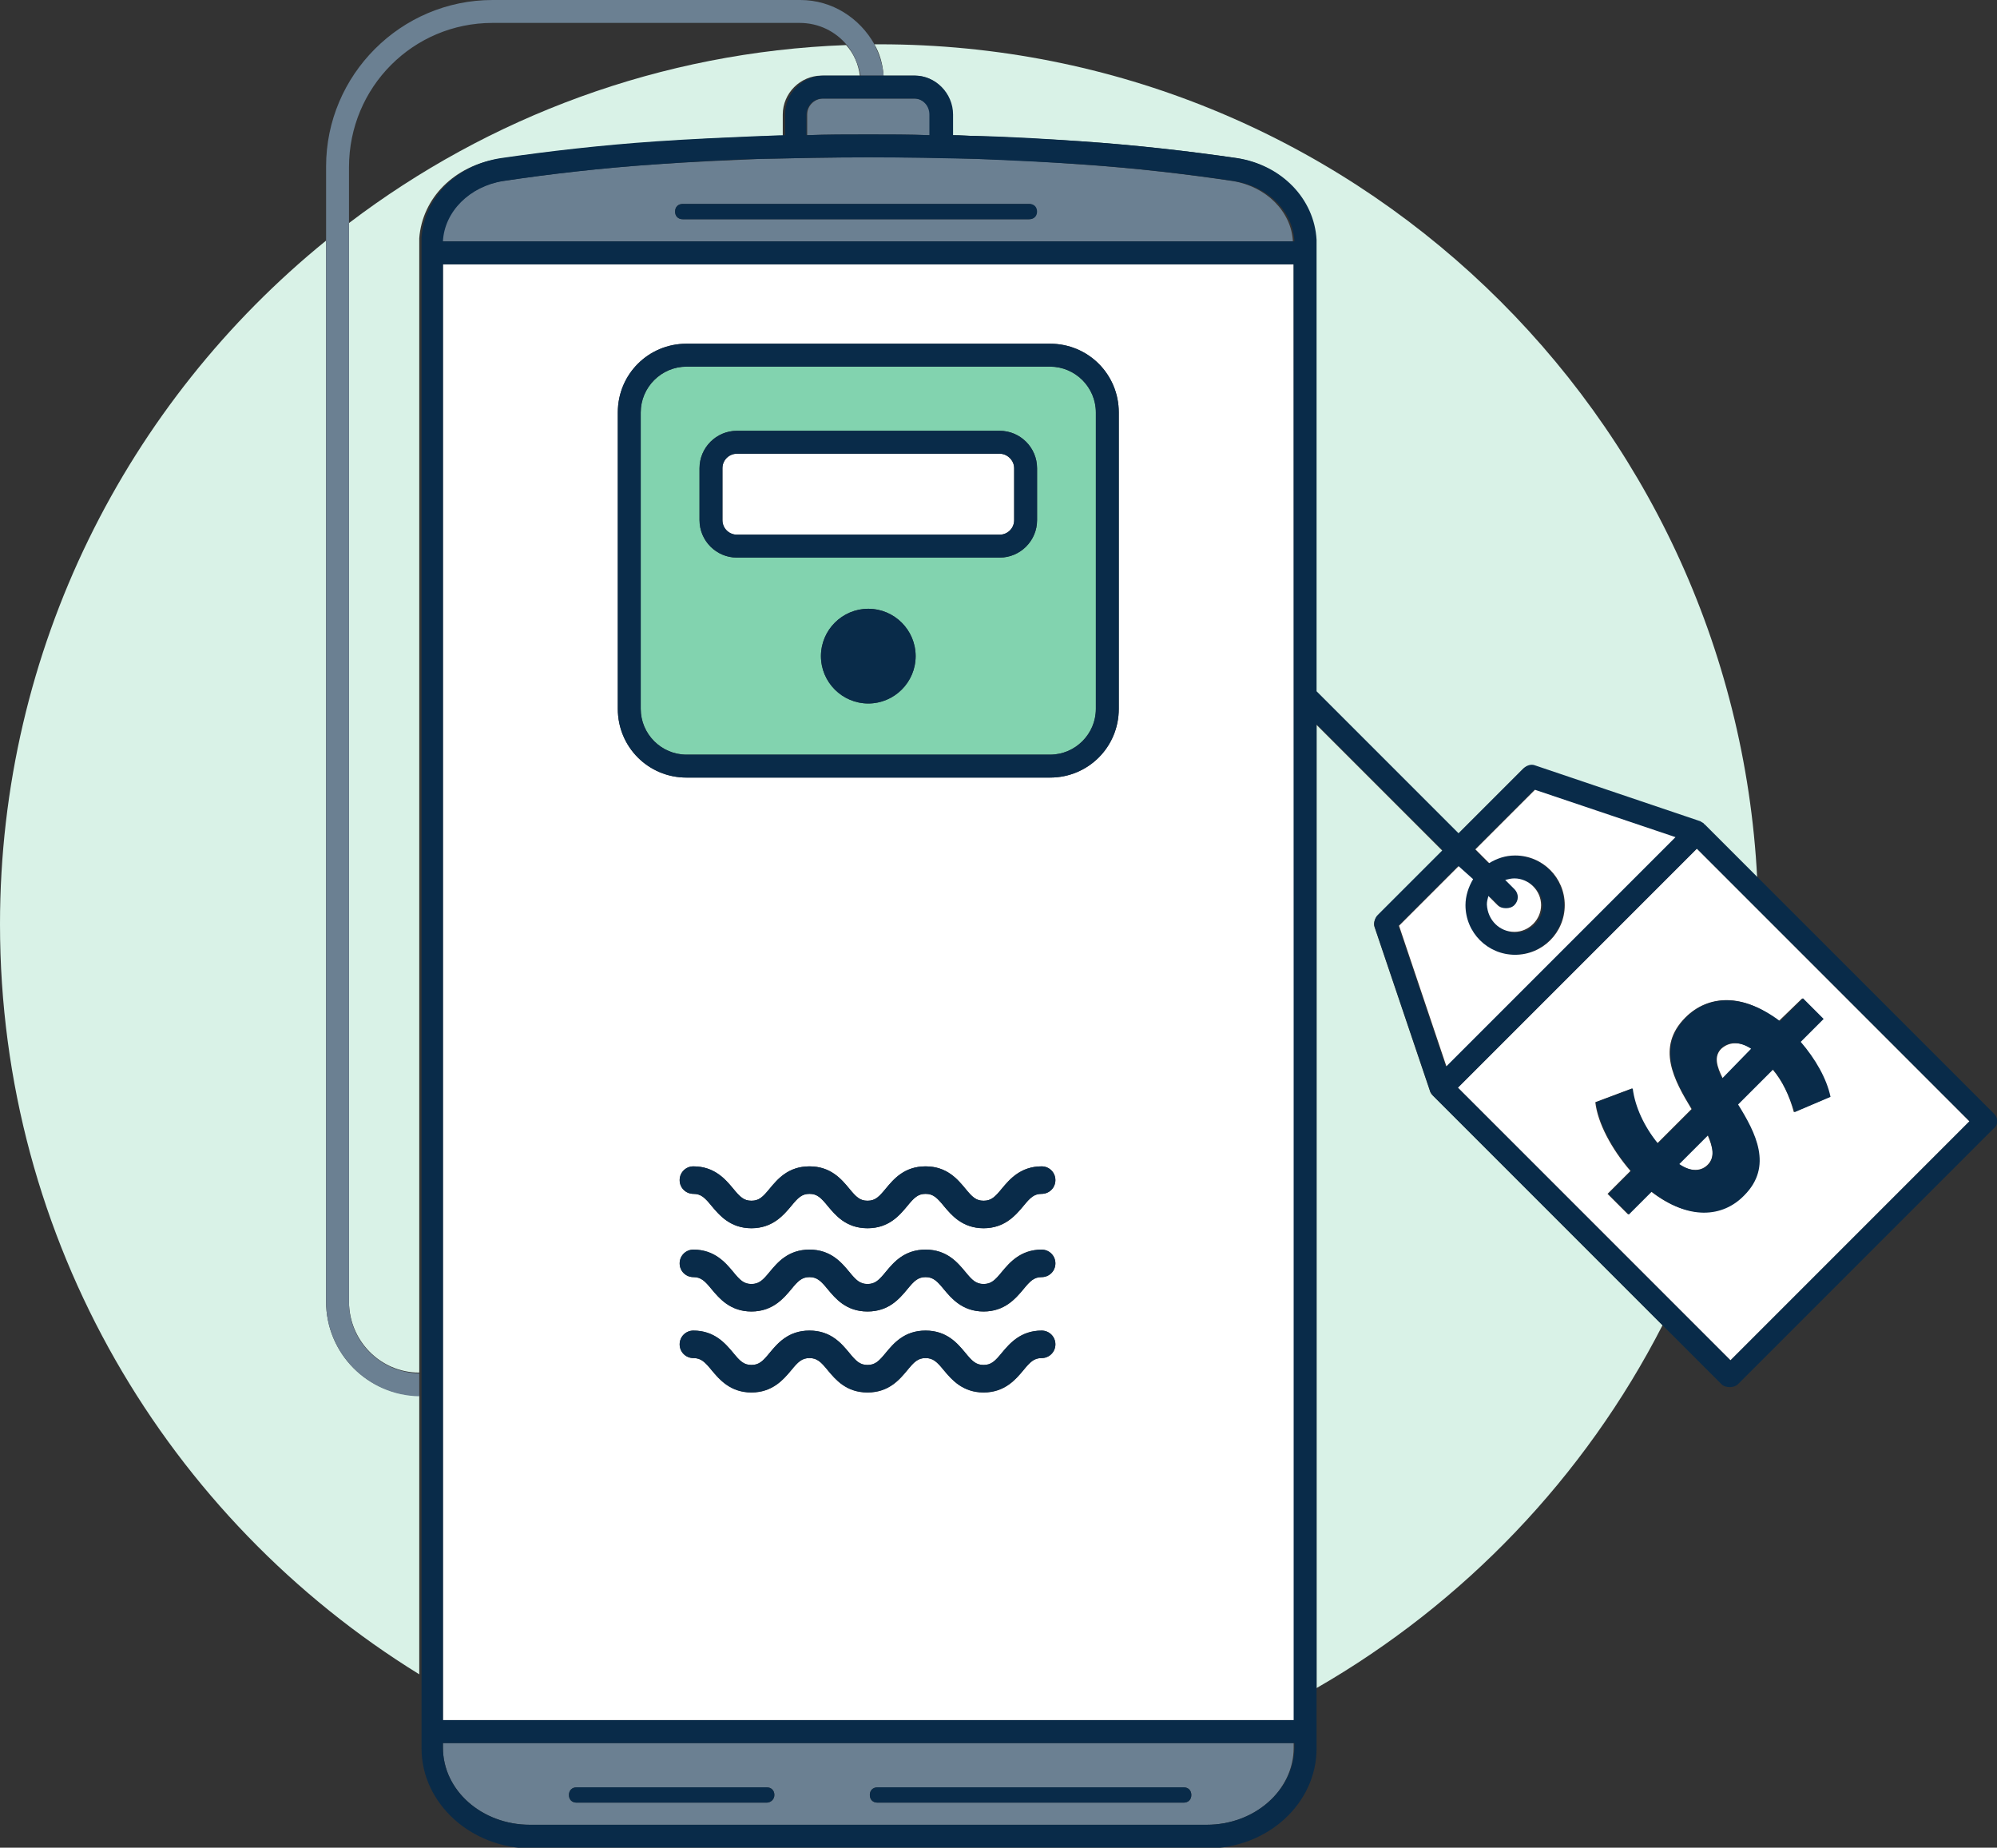 <?xml version="1.0" encoding="UTF-8"?>
<!-- Generator: Adobe Illustrator 28.2.0, SVG Export Plug-In . SVG Version: 6.00 Build 0)  -->
<svg xmlns="http://www.w3.org/2000/svg" xmlns:xlink="http://www.w3.org/1999/xlink" version="1.1" id="Layer_2_00000160183773841655225690000000977547089574356895_" x="0px" y="0px" viewBox="0 0 261.5 241.9" style="enable-background:new 0 0 261.5 241.9;" xml:space="preserve">
<rect x="0" y="0" width="261.5" height="241.9" fill="#333333" stroke="none"/>
<style type="text/css">
	.st0{fill:none;}
	.st1{fill:#D9F2E7;}
	.st2{fill:#6B8092;}
	.st3{fill:#FFFFFF;}
	.st4{fill:#82D3AF;}
	.st5{fill:#092B49;}
</style>
<g>
	<path class="st0" d="M104.8,3H64.5c-10.4,0-18.8,8.4-18.8,18.8v7.3C64,15.3,86.5,6.8,111,5.9C109.5,4.1,107.2,3,104.8,3z"/>
	<path class="st1" d="M42.7,170.4V31.5C16.7,52.6,0,84.9,0,121c0,41.5,22,77.9,54.9,98.2v-36.5C48.2,182.7,42.7,177.2,42.7,170.4z"/>
	<path class="st1" d="M119.7,9.9c2.8,0,5,2.3,5,5.1v2.7c1.1,0,2.1,0.1,3.1,0.1c4.7,0.2,9.3,0.4,13.7,0.7c7.3,0.5,14.2,1.3,20.4,2.2   c5.8,0.9,10.1,5.3,10.4,10.7c0,0.1,0,0.2,0,0.3c0,0.1,0,0.2,0,0.3v58.6l18.6,18.6l8.5-8.5c0.4-0.4,1-0.5,1.5-0.4l21.6,7.3   c0,0,0,0,0,0c0.1,0,0.1,0.1,0.2,0.1c0.1,0.1,0.2,0.1,0.3,0.2c0,0,0.1,0,0.1,0.1l7,7C227,54.1,176.7,5.8,115.2,5.8   c-0.2,0-0.4,0-0.7,0c0.7,1.2,1.1,2.6,1.2,4.1H119.7z"/>
	<path class="st1" d="M45.7,29.2v141.2c0,5.1,4.1,9.3,9.2,9.3V32c0-0.2,0-0.3,0-0.5v-0.1c0-0.1,0-0.2,0-0.2   c0.4-5.3,4.6-9.5,10.4-10.4c6.2-0.9,13-1.7,20.4-2.2c4.4-0.3,9-0.6,13.7-0.7c1,0,2.1-0.1,3.1-0.1V15c0-2.8,2.3-5.1,5.1-5.1h5   c-0.2-1.5-0.8-2.9-1.8-4C86.5,6.8,64,15.3,45.7,29.2z"/>
	<path class="st1" d="M187.7,143.5L187.7,143.5c-0.1-0.1-0.1-0.1-0.2-0.2c0,0-0.1-0.1-0.1-0.1c0-0.1-0.1-0.2-0.1-0.2c0,0,0,0,0,0   l-7.3-21.6c-0.2-0.5,0-1.1,0.4-1.5l8.5-8.5l-16.5-16.5V221c19.3-11.1,35.1-27.6,45.3-47.5L187.7,143.5   C187.8,143.5,187.8,143.5,187.7,143.5z"/>
	<path class="st2" d="M54.9,182.8v-3c-5.1-0.1-9.2-4.2-9.2-9.3V29.2v-7.3C45.7,11.4,54.1,3,64.5,3h40.2c2.5,0,4.7,1.1,6.2,2.9   c0.9,1.1,1.5,2.5,1.8,4h3c-0.1-1.5-0.6-2.8-1.2-4.1C112.6,2.4,109,0,104.8,0H64.5c-12,0-21.8,9.8-21.8,21.8v9.7v138.9   C42.7,177.2,48.2,182.7,54.9,182.8z"/>
	<path class="st3" d="M169.4,34.6H58c0,0,0,0,0,0v190.6h111.5L169.4,34.6C169.4,34.6,169.4,34.6,169.4,34.6z M136.4,177.8   c-1,0-1.5,0.5-2.4,1.6c-1,1.2-2.4,2.9-5.2,2.9c-2.7,0-4.2-1.7-5.2-2.9c-0.9-1.1-1.4-1.6-2.4-1.6s-1.5,0.5-2.4,1.6   c-1,1.2-2.4,2.9-5.2,2.9s-4.2-1.7-5.2-2.9c-0.9-1.1-1.4-1.6-2.4-1.6s-1.5,0.5-2.4,1.6c-1,1.2-2.4,2.9-5.2,2.9   c-2.7,0-4.2-1.7-5.2-2.9c-0.9-1.1-1.4-1.6-2.4-1.6c-1,0-1.8-0.8-1.8-1.8s0.8-1.8,1.8-1.8c2.7,0,4.2,1.7,5.2,2.9   c0.9,1.1,1.4,1.6,2.4,1.6s1.5-0.5,2.4-1.6c1-1.2,2.4-2.9,5.2-2.9s4.2,1.7,5.2,2.9c0.9,1.1,1.4,1.6,2.4,1.6s1.5-0.5,2.4-1.6   c1-1.2,2.4-2.9,5.2-2.9s4.2,1.7,5.2,2.9c0.9,1.1,1.4,1.6,2.4,1.6s1.5-0.5,2.4-1.6c1-1.2,2.4-2.9,5.2-2.9c1,0,1.8,0.8,1.8,1.8   S137.4,177.8,136.4,177.8z M136.4,167.2c-1,0-1.5,0.5-2.4,1.6c-1,1.2-2.4,2.9-5.2,2.9c-2.7,0-4.2-1.7-5.2-2.9   c-0.9-1.1-1.4-1.6-2.4-1.6s-1.5,0.5-2.4,1.6c-1,1.2-2.4,2.9-5.2,2.9s-4.2-1.7-5.2-2.9c-0.9-1.1-1.4-1.6-2.4-1.6s-1.5,0.5-2.4,1.6   c-1,1.2-2.4,2.9-5.2,2.9c-2.7,0-4.2-1.7-5.2-2.9c-0.9-1.1-1.4-1.6-2.4-1.6c-1,0-1.8-0.8-1.8-1.8s0.8-1.8,1.8-1.8   c2.7,0,4.2,1.7,5.2,2.9c0.9,1.1,1.4,1.6,2.4,1.6s1.5-0.5,2.4-1.6c1-1.2,2.4-2.9,5.2-2.9s4.2,1.7,5.2,2.9c0.9,1.1,1.4,1.6,2.4,1.6   s1.5-0.5,2.4-1.6c1-1.2,2.4-2.9,5.2-2.9s4.2,1.7,5.2,2.9c0.9,1.1,1.4,1.6,2.4,1.6s1.5-0.5,2.4-1.6c1-1.2,2.4-2.9,5.2-2.9   c1,0,1.8,0.8,1.8,1.8S137.4,167.2,136.4,167.2z M136.4,156.3c-1,0-1.5,0.5-2.4,1.6c-1,1.2-2.4,2.9-5.2,2.9c-2.7,0-4.2-1.7-5.2-2.9   c-0.9-1.1-1.4-1.6-2.4-1.6s-1.5,0.5-2.4,1.6c-1,1.2-2.4,2.9-5.2,2.9s-4.2-1.7-5.2-2.9c-0.9-1.1-1.4-1.6-2.4-1.6s-1.5,0.5-2.4,1.6   c-1,1.2-2.4,2.9-5.2,2.9c-2.7,0-4.2-1.7-5.2-2.9c-0.9-1.1-1.4-1.6-2.4-1.6c-1,0-1.8-0.8-1.8-1.8s0.8-1.8,1.8-1.8   c2.7,0,4.2,1.7,5.2,2.9c0.9,1.1,1.4,1.6,2.4,1.6s1.5-0.5,2.4-1.6c1-1.2,2.4-2.9,5.2-2.9s4.2,1.7,5.2,2.9c0.9,1.1,1.4,1.6,2.4,1.6   s1.5-0.5,2.4-1.6c1-1.2,2.4-2.9,5.2-2.9s4.2,1.7,5.2,2.9c0.9,1.1,1.4,1.6,2.4,1.6s1.5-0.5,2.4-1.6c1-1.2,2.4-2.9,5.2-2.9   c1,0,1.8,0.8,1.8,1.8S137.4,156.3,136.4,156.3z M146.5,92.8c0,5-4,9-9,9H89.9c-5,0-9-4-9-9V54c0-5,4-9,9-9h47.6c5,0,9,4,9,9V92.8z"/>
	<path class="st2" d="M169.4,228.8v-0.6H58v0.6c0,5.6,5.1,10.1,11.4,10.1H158C164.3,238.9,169.4,234.4,169.4,228.8z M100.4,236H75.5   c-0.6,0-1-0.4-1-1s0.4-1,1-1h24.9c0.6,0,1,0.4,1,1S100.9,236,100.4,236z M155,236h-40.1c-0.6,0-1-0.4-1-1s0.4-1,1-1H155   c0.6,0,1,0.4,1,1S155.6,236,155,236z"/>
	<path class="st2" d="M113.7,17.6L113.7,17.6c2.7,0,5.4,0,8.1,0.1V15c0-1.1-0.9-2.1-2-2.1h-12c-1.1,0-2.1,0.9-2.1,2.1v2.7   C108.3,17.6,111,17.6,113.7,17.6z"/>
	<path class="st2" d="M99.6,20.8c-4.7,0.2-9.2,0.4-13.6,0.7c-7.4,0.5-14.2,1.3-20.2,2.2c-4.4,0.7-7.7,4-7.9,7.9h111.4   c-0.2-3.9-3.5-7.2-7.9-7.9c-6-0.9-12.8-1.7-20.2-2.2c-4.3-0.3-8.9-0.6-13.6-0.7c-4.6-0.2-9.3-0.2-14.1-0.2h0   C108.9,20.6,104.2,20.7,99.6,20.8z M134.7,26.7c0.6,0,1,0.4,1,1s-0.4,1-1,1H89.4c-0.6,0-1-0.4-1-1s0.4-1,1-1H134.7z"/>
	<path class="st4" d="M137.5,48H89.9c-3.3,0-6,2.7-6,6v38.8c0,3.3,2.7,6,6,6h47.6c3.3,0,6-2.7,6-6V54C143.5,50.7,140.8,48,137.5,48z    M113.7,92.1c-3.4,0-6.2-2.8-6.2-6.2s2.8-6.2,6.2-6.2s6.2,2.8,6.2,6.2S117.1,92.1,113.7,92.1z M135.8,68.1c0,2.7-2.2,4.9-4.9,4.9   H96.5c-2.7,0-4.9-2.2-4.9-4.9v-6.8c0-2.7,2.2-4.9,4.9-4.9h34.4c2.7,0,4.9,2.2,4.9,4.9V68.1z"/>
	<path class="st5" d="M137.5,45H89.9c-5,0-9,4-9,9v38.8c0,5,4,9,9,9h47.6c5,0,9-4,9-9V54C146.5,49,142.5,45,137.5,45z M143.5,92.8   c0,3.3-2.7,6-6,6H89.9c-3.3,0-6-2.7-6-6V54c0-3.3,2.7-6,6-6h47.6c3.3,0,6,2.7,6,6V92.8z"/>
	<circle class="st5" cx="113.7" cy="85.9" r="6.2"/>
	<path class="st3" d="M130.9,59.4H96.5c-1,0-1.9,0.8-1.9,1.9v6.8c0,1,0.8,1.9,1.9,1.9h34.4c1,0,1.9-0.8,1.9-1.9v-6.8   C132.8,60.3,131.9,59.4,130.9,59.4z"/>
	<path class="st5" d="M130.9,56.4H96.5c-2.7,0-4.9,2.2-4.9,4.9v6.8c0,2.7,2.2,4.9,4.9,4.9h34.4c2.7,0,4.9-2.2,4.9-4.9v-6.8   C135.8,58.6,133.6,56.4,130.9,56.4z M132.8,68.1c0,1-0.8,1.9-1.9,1.9H96.5c-1,0-1.9-0.8-1.9-1.9v-6.8c0-1,0.8-1.9,1.9-1.9h34.4   c1,0,1.9,0.8,1.9,1.9V68.1z"/>
	<path class="st5" d="M136.4,152.7c-2.7,0-4.2,1.7-5.2,2.9c-0.9,1.1-1.4,1.6-2.4,1.6s-1.5-0.5-2.4-1.6c-1-1.2-2.4-2.9-5.2-2.9   s-4.2,1.7-5.2,2.9c-0.9,1.1-1.4,1.6-2.4,1.6s-1.5-0.5-2.4-1.6c-1-1.2-2.4-2.9-5.2-2.9s-4.2,1.7-5.2,2.9c-0.9,1.1-1.4,1.6-2.4,1.6   s-1.5-0.5-2.4-1.6c-1-1.2-2.4-2.9-5.2-2.9c-1,0-1.8,0.8-1.8,1.8s0.8,1.8,1.8,1.8c1,0,1.5,0.5,2.4,1.6c1,1.2,2.4,2.9,5.2,2.9   c2.7,0,4.2-1.7,5.2-2.9c0.9-1.1,1.4-1.6,2.4-1.6s1.5,0.5,2.4,1.6c1,1.2,2.4,2.9,5.2,2.9s4.2-1.7,5.2-2.9c0.9-1.1,1.4-1.6,2.4-1.6   s1.5,0.5,2.4,1.6c1,1.2,2.4,2.9,5.2,2.9c2.7,0,4.2-1.7,5.2-2.9c0.9-1.1,1.4-1.6,2.4-1.6c1,0,1.8-0.8,1.8-1.8   S137.4,152.7,136.4,152.7z"/>
	<path class="st5" d="M136.4,163.6c-2.7,0-4.2,1.7-5.2,2.9c-0.9,1.1-1.4,1.6-2.4,1.6s-1.5-0.5-2.4-1.6c-1-1.2-2.4-2.9-5.2-2.9   s-4.2,1.7-5.2,2.9c-0.9,1.1-1.4,1.6-2.4,1.6s-1.5-0.5-2.4-1.6c-1-1.2-2.4-2.9-5.2-2.9s-4.2,1.7-5.2,2.9c-0.9,1.1-1.4,1.6-2.4,1.6   s-1.5-0.5-2.4-1.6c-1-1.2-2.4-2.9-5.2-2.9c-1,0-1.8,0.8-1.8,1.8s0.8,1.8,1.8,1.8c1,0,1.5,0.5,2.4,1.6c1,1.2,2.4,2.9,5.2,2.9   c2.7,0,4.2-1.7,5.2-2.9c0.9-1.1,1.4-1.6,2.4-1.6s1.5,0.5,2.4,1.6c1,1.2,2.4,2.9,5.2,2.9s4.2-1.7,5.2-2.9c0.9-1.1,1.4-1.6,2.4-1.6   s1.5,0.5,2.4,1.6c1,1.2,2.4,2.9,5.2,2.9c2.7,0,4.2-1.7,5.2-2.9c0.9-1.1,1.4-1.6,2.4-1.6c1,0,1.8-0.8,1.8-1.8   S137.4,163.6,136.4,163.6z"/>
	<path class="st5" d="M136.4,174.2c-2.7,0-4.2,1.7-5.2,2.9c-0.9,1.1-1.4,1.6-2.4,1.6s-1.5-0.5-2.4-1.6c-1-1.2-2.4-2.9-5.2-2.9   s-4.2,1.7-5.2,2.9c-0.9,1.1-1.4,1.6-2.4,1.6s-1.5-0.5-2.4-1.6c-1-1.2-2.4-2.9-5.2-2.9s-4.2,1.7-5.2,2.9c-0.9,1.1-1.4,1.6-2.4,1.6   s-1.5-0.5-2.4-1.6c-1-1.2-2.4-2.9-5.2-2.9c-1,0-1.8,0.8-1.8,1.8s0.8,1.8,1.8,1.8c1,0,1.5,0.5,2.4,1.6c1,1.2,2.4,2.9,5.2,2.9   c2.7,0,4.2-1.7,5.2-2.9c0.9-1.1,1.4-1.6,2.4-1.6s1.5,0.5,2.4,1.6c1,1.2,2.4,2.9,5.2,2.9s4.2-1.7,5.2-2.9c0.9-1.1,1.4-1.6,2.4-1.6   s1.5,0.5,2.4,1.6c1,1.2,2.4,2.9,5.2,2.9c2.7,0,4.2-1.7,5.2-2.9c0.9-1.1,1.4-1.6,2.4-1.6c1,0,1.8-0.8,1.8-1.8   S137.4,174.2,136.4,174.2z"/>
	<path class="st5" d="M88.4,27.7c0,0.6,0.4,1,1,1h45.4c0.6,0,1-0.4,1-1s-0.4-1-1-1H89.4C88.8,26.7,88.4,27.1,88.4,27.7z"/>
	<path class="st5" d="M101.4,235c0-0.6-0.4-1-1-1H75.5c-0.6,0-1,0.4-1,1s0.4,1,1,1h24.9C100.9,236,101.4,235.6,101.4,235z"/>
	<path class="st5" d="M155,234h-40.1c-0.6,0-1,0.4-1,1s0.4,1,1,1H155c0.6,0,1-0.4,1-1S155.6,234,155,234z"/>
	<path class="st3" d="M222.2,111.1l-31.3,31.3l35.7,35.7l31.3-31.3L222.2,111.1z M236,130.7l2.7,2.7l-3,3c1.9,2.2,3.3,4.7,3.9,7.2   l-4.7,2c-0.6-2.2-1.5-4.1-2.8-5.6l-4.6,4.6c2.3,3.7,4.6,8,0.8,11.9c-2.8,2.8-7.3,3.2-12.1-0.5v0l-3,3l-2.7-2.7l3-3   c-2.5-2.9-4.3-6.3-4.6-9l4.8-1.8c0.3,2.4,1.6,5.1,3.3,7.2l4.5-4.5c-2.3-3.8-4.7-8.1-0.8-12c2.9-2.9,7.5-3.3,12.2,0.5L236,130.7z"/>
	<path class="st3" d="M225.4,137.3c-1,1-0.6,2.3,0.2,3.9h0l3.9-3.9C227.6,136.2,226.3,136.5,225.4,137.3z"/>
	<path class="st3" d="M223.6,148.6l-3.8,3.8c1.7,1.1,3,0.9,3.8,0.1l0,0C224.6,151.5,224.3,150.2,223.6,148.6z"/>
	<path class="st5" d="M261.1,145.8l-30.9-30.9l-7-7c0,0-0.1,0-0.1-0.1c-0.1-0.1-0.2-0.1-0.3-0.2c-0.1,0-0.1-0.1-0.2-0.1c0,0,0,0,0,0   l-21.6-7.3c-0.5-0.2-1.1,0-1.5,0.4l-8.5,8.5l-18.6-18.6V32c0-0.1,0-0.2,0-0.3c0-0.1,0-0.2,0-0.3c-0.3-5.4-4.6-9.8-10.4-10.7   c-6.2-0.9-13.1-1.7-20.4-2.2c-4.4-0.3-9-0.6-13.7-0.7c-1,0-2.1-0.1-3.1-0.1V15c0-2.8-2.3-5.1-5-5.1h-3.9h-3h-5   c-2.8,0-5.1,2.3-5.1,5.1v2.7c-1.1,0-2.1,0.1-3.1,0.1c-4.7,0.2-9.3,0.4-13.7,0.7c-7.3,0.5-14.2,1.3-20.4,2.2   c-5.8,0.9-10,5.1-10.4,10.4c0,0.1,0,0.2,0,0.2v0.1c0,0.2,0,0.3,0,0.5v147.8v3v36.5v9c0,0,0,0.1,0,0.1v0.6c0,7.2,6.5,13.1,14.4,13.1   H158c8,0,14.4-5.9,14.4-13.1v-0.6c0,0,0-0.1,0-0.1V221V94.8l16.5,16.5l-8.5,8.5c-0.4,0.4-0.5,1-0.4,1.5l7.3,21.6c0,0,0,0,0,0   c0,0.1,0.1,0.2,0.1,0.2c0,0,0.1,0.1,0.1,0.1c0,0.1,0.1,0.1,0.1,0.2l0,0c0,0,0,0,0,0l30,30l7.8,7.8c0.3,0.3,0.7,0.4,1.1,0.4   s0.8-0.1,1.1-0.4l33.4-33.4C261.7,147.3,261.7,146.4,261.1,145.8z M158,238.9H69.4c-6.3,0-11.4-4.5-11.4-10.1v-0.6h111.5v0.6   C169.4,234.4,164.3,238.9,158,238.9z M169.4,225.2H58V34.6c0,0,0,0,0,0h111.4c0,0,0,0,0,0V225.2z M107.7,12.9h12c1.1,0,2,0.9,2,2.1   v2.7c-2.6-0.1-5.3-0.1-8-0.1h0c-2.7,0-5.4,0-8.1,0.1V15C105.6,13.9,106.5,12.9,107.7,12.9z M113.7,20.6L113.7,20.6   c4.8,0,9.5,0.1,14.1,0.2c4.7,0.2,9.2,0.4,13.6,0.7c7.4,0.5,14.1,1.3,20.2,2.2c4.4,0.7,7.7,3.9,7.9,7.9H58c0.2-3.9,3.5-7.2,7.9-7.9   c6-0.9,12.8-1.7,20.2-2.2c4.3-0.3,8.9-0.6,13.6-0.7C104.2,20.7,108.9,20.6,113.7,20.6z M226.6,178.1l-35.7-35.7l31.3-31.3   l35.7,35.7L226.6,178.1z M196.3,118.6c0.3,0.3,0.7,0.4,1.1,0.4s0.8-0.1,1.1-0.4c0.6-0.6,0.6-1.5,0-2.1l-1.2-1.2   c0.4-0.1,0.7-0.2,1.2-0.2c1.9,0,3.5,1.6,3.5,3.5s-1.6,3.5-3.5,3.5s-3.5-1.6-3.5-3.5c0-0.4,0.1-0.8,0.2-1.1L196.3,118.6z M198.3,125   c3.6,0,6.5-2.9,6.5-6.5s-2.9-6.5-6.5-6.5c-1.2,0-2.4,0.4-3.4,1l-1.8-1.8l7.8-7.8l18.4,6.2l-30,30l-6.2-18.4l7.8-7.8l1.8,1.8   c-0.6,1-1,2.1-1,3.4C191.8,122.1,194.7,125,198.3,125z"/>
	<path class="st5" d="M220.8,133.2c-3.9,3.9-1.5,8.3,0.8,12l-4.5,4.5c-1.8-2.2-3-4.8-3.3-7.2l-4.8,1.8c0.3,2.7,2.1,6.1,4.6,9l-3,3   l2.7,2.7l3-3v0c4.8,3.8,9.3,3.4,12.1,0.5c3.8-3.8,1.5-8.2-0.8-11.9l4.6-4.6c1.2,1.5,2.1,3.4,2.8,5.6l4.7-2c-0.5-2.4-2-5-3.9-7.2   l3-3l-2.7-2.7l-3,3C228.2,130,223.7,130.3,220.8,133.2z M223.7,152.5c-0.9,0.9-2.2,1-3.8-0.1l3.8-3.8   C224.3,150.2,224.6,151.5,223.7,152.5L223.7,152.5z M225.5,141.2L225.5,141.2c-0.8-1.6-1.1-2.9-0.2-3.9c0.9-0.9,2.3-1.1,4,0   L225.5,141.2z"/>
	<path class="st3" d="M191,113.4l-7.8,7.8l6.2,18.4l30-30l-18.4-6.2l-7.8,7.8l1.8,1.8c1-0.6,2.1-1,3.4-1c3.6,0,6.5,2.9,6.5,6.5   s-2.9,6.5-6.5,6.5s-6.5-2.9-6.5-6.5c0-1.2,0.4-2.4,1-3.4L191,113.4z"/>
	<path class="st3" d="M198.3,122c1.9,0,3.5-1.6,3.5-3.5s-1.6-3.5-3.5-3.5c-0.4,0-0.8,0.1-1.2,0.2l1.2,1.2c0.6,0.6,0.6,1.5,0,2.1   c-0.3,0.3-0.7,0.4-1.1,0.4s-0.8-0.1-1.1-0.4l-1.2-1.2c-0.1,0.4-0.2,0.7-0.2,1.1C194.8,120.5,196.4,122,198.3,122z"/>
</g>
</svg>
